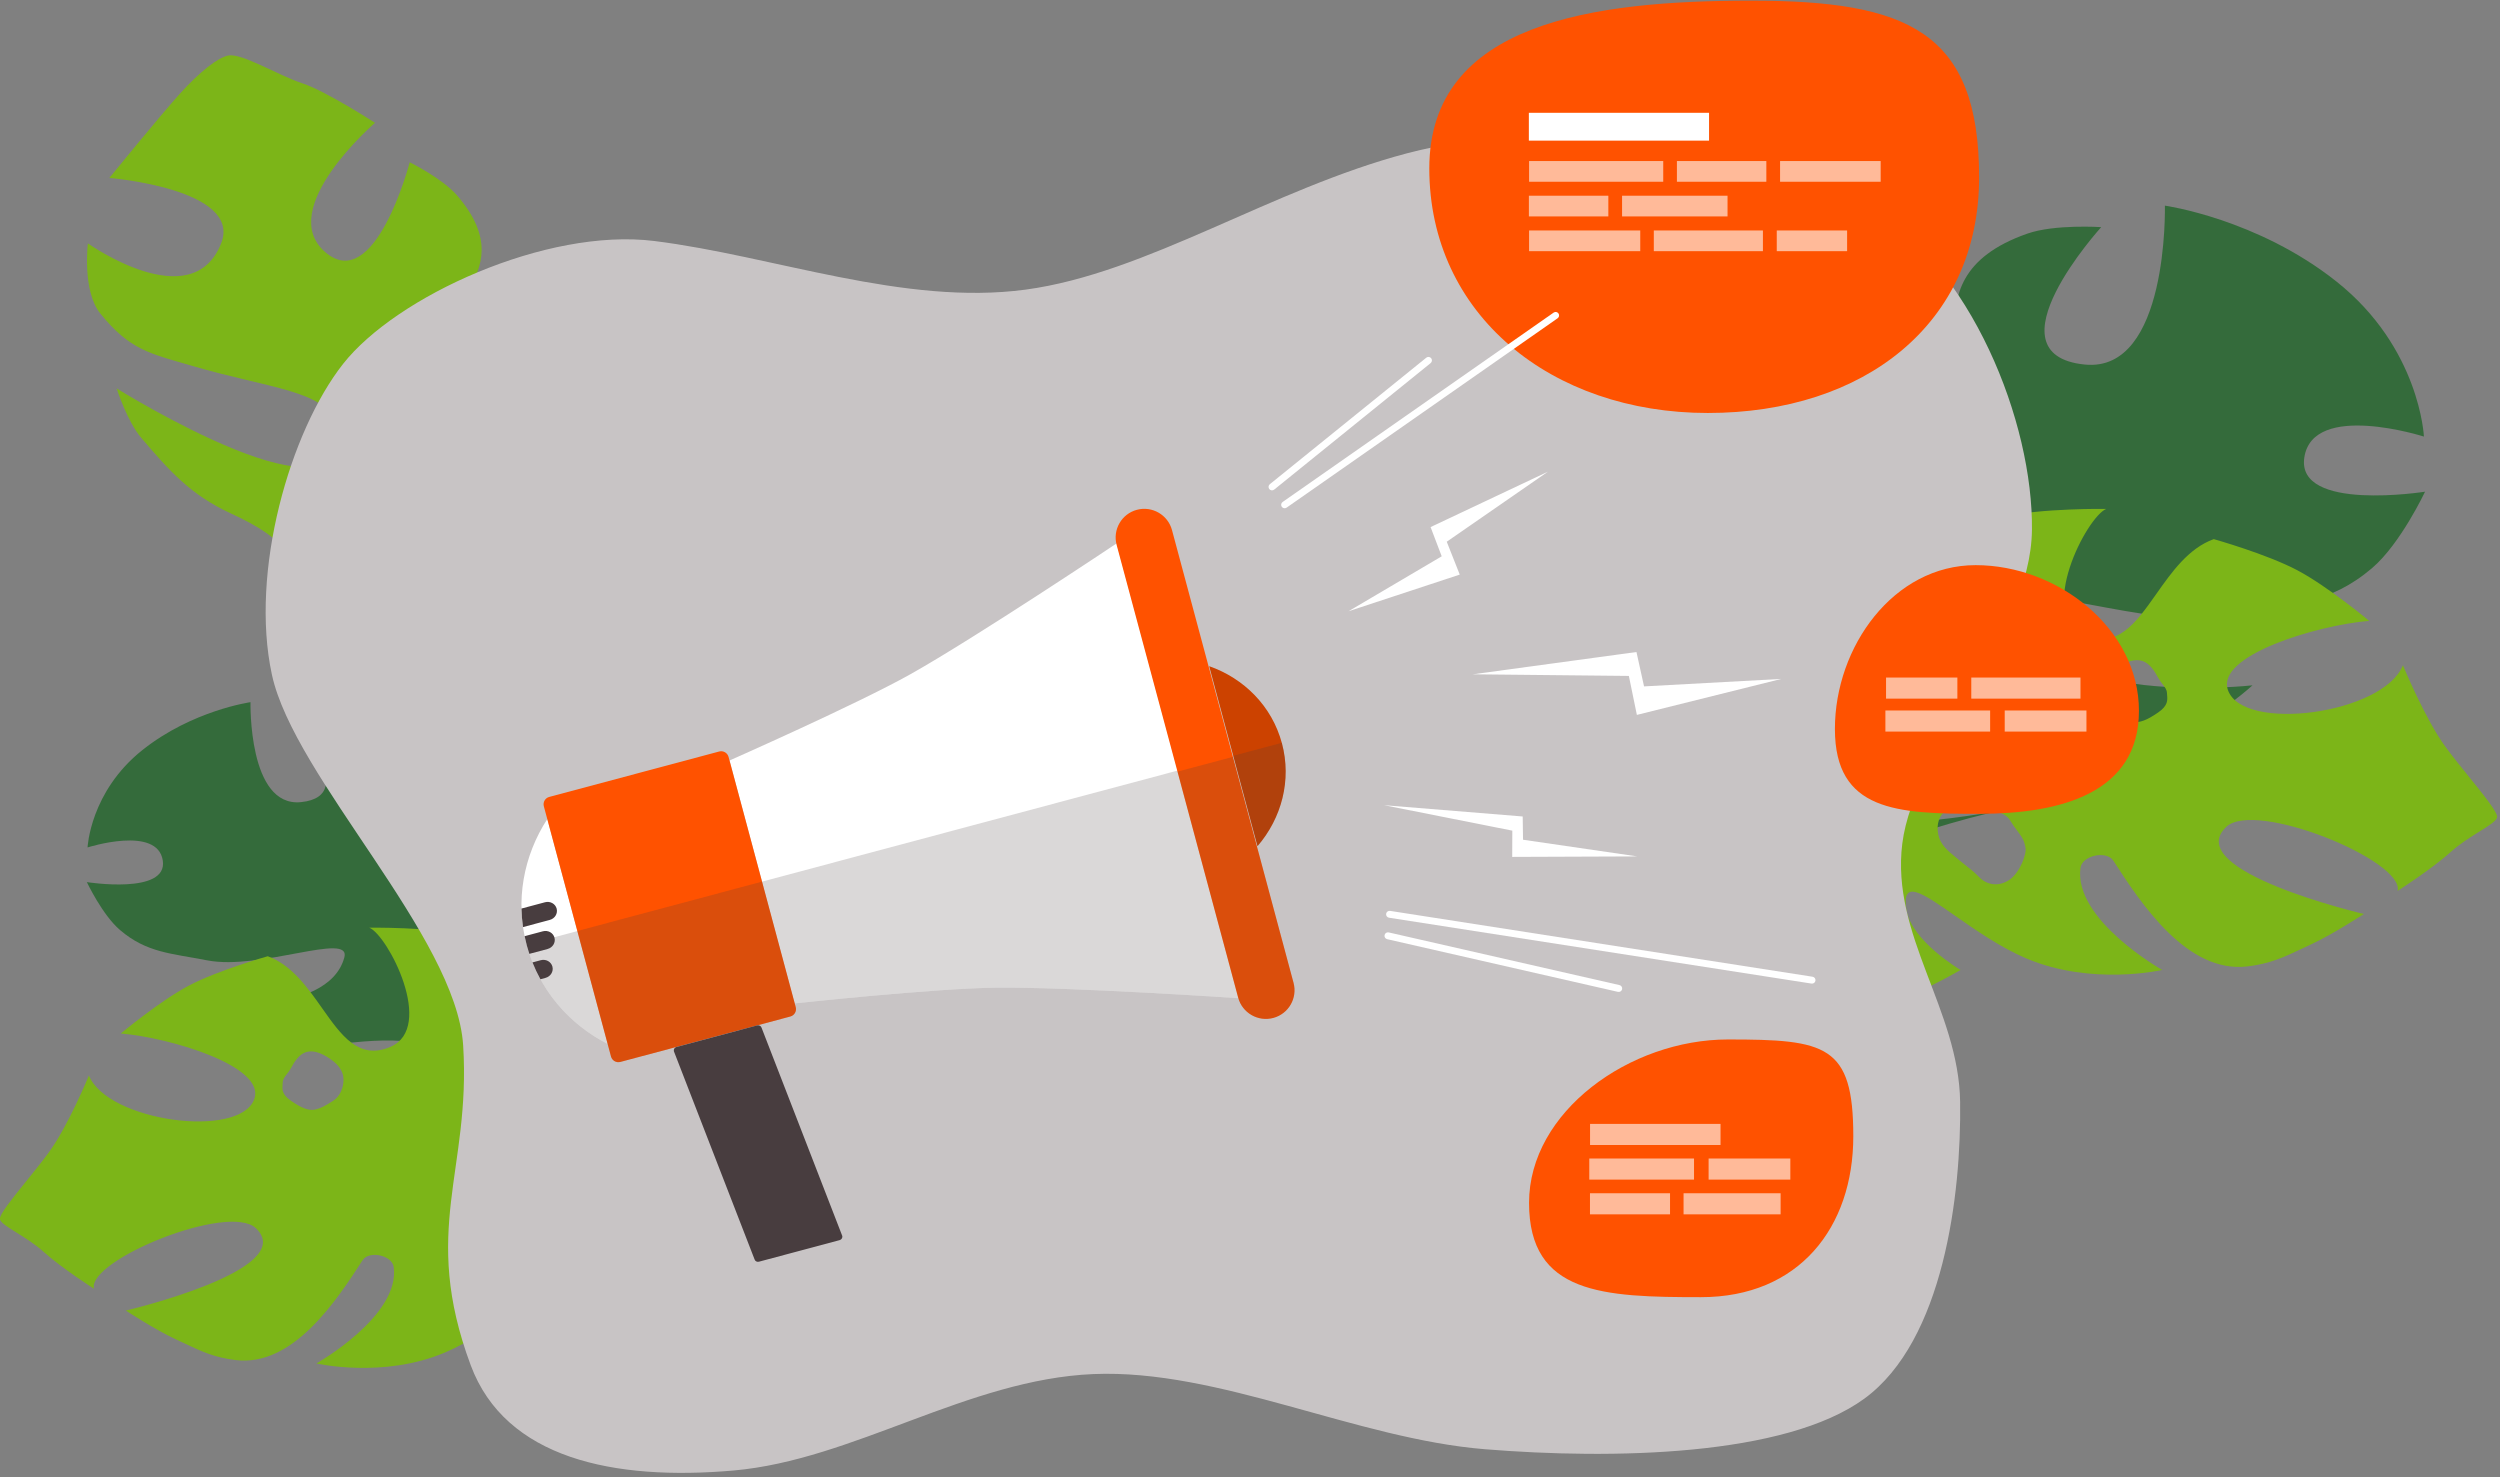 <?xml version="1.0" encoding="UTF-8" standalone="no"?>
<!DOCTYPE svg PUBLIC "-//W3C//DTD SVG 1.1//EN" "http://www.w3.org/Graphics/SVG/1.1/DTD/svg11.dtd">
<svg width="100%" height="100%" viewBox="0 0 721 426" version="1.1" xmlns="http://www.w3.org/2000/svg" xmlns:xlink="http://www.w3.org/1999/xlink" xml:space="preserve" xmlns:serif="http://www.serif.com/" style="fill-rule:evenodd;clip-rule:evenodd;stroke-linejoin:round;stroke-miterlimit:2;">
    <rect x="0" y="0" width="721" height="426" fill="#808080" stroke="none"/>
    <g transform="matrix(1,0,0,1,-39.758,-179.45)">
        <g>
            <g transform="matrix(1.081,0,0,1.081,-50.086,-81.041)">
                <g transform="matrix(-0.496,0,0,0.496,751.369,280.235)">
                    <path d="M182.834,31.451C182.834,31.451 180.717,121.495 225.96,116.926C279.347,111.535 217.086,43.013 217.086,43.013C217.086,43.013 242.081,41.345 256.833,46.51C329.394,71.914 269.545,130.99 313.674,138.045C357.307,145.021 315.01,75.809 315.01,75.809C315.01,75.809 358.939,78.638 379.612,111.003C404.582,150.095 395.794,214.893 430.019,224.063C451.799,229.899 478.664,204.31 478.664,204.31C478.664,204.31 493.95,250.408 507.258,278.872C520.231,306.621 545.538,348.012 545.538,348.012L391.023,416.893C391.023,416.893 365.306,393.178 345.659,382.085C319.283,367.193 271.705,356.904 271.705,356.904C271.705,356.904 384.958,378.231 361.795,345.198C338.784,312.383 290.078,320.695 247,324.651C216.003,327.498 195.456,320.378 167.427,310.483C153.249,305.478 135.709,289.465 135.709,289.465C135.709,289.465 248.998,302.26 263.087,249.677C269.048,227.429 191.106,261.109 145.694,252.2C115.491,246.275 94.132,245.871 71.267,226.296C56.073,213.289 42.898,185.312 42.898,185.312C42.898,185.312 112.212,196.337 107.845,166.947C103.325,136.526 43.505,155.668 43.505,155.668C43.505,155.668 45.62,107.949 90.523,72.29C133.181,38.415 182.834,31.451 182.834,31.451Z" style="fill:rgb(52,107,59);fill-rule:nonzero;"/>
                </g>
                <g transform="matrix(0.312,0,0,0.312,92.9,418.493)">
                    <path d="M182.834,31.451C182.834,31.451 180.717,121.495 225.96,116.926C279.347,111.535 217.086,43.013 217.086,43.013C217.086,43.013 242.081,41.345 256.833,46.51C329.394,71.914 269.545,130.99 313.674,138.045C357.307,145.021 315.01,75.809 315.01,75.809C315.01,75.809 358.939,78.638 379.612,111.003C404.582,150.095 395.794,214.893 430.019,224.063C451.799,229.899 478.664,204.31 478.664,204.31C478.664,204.31 493.95,250.408 507.258,278.872C520.231,306.621 545.538,348.012 545.538,348.012L391.023,416.893C391.023,416.893 365.306,393.178 345.659,382.085C319.283,367.193 271.705,356.904 271.705,356.904C271.705,356.904 384.958,378.231 361.795,345.198C338.784,312.383 290.078,320.695 247,324.651C216.003,327.498 195.456,320.378 167.427,310.483C153.249,305.478 135.709,289.465 135.709,289.465C135.709,289.465 248.998,302.26 263.087,249.677C269.048,227.429 191.106,261.109 145.694,252.2C115.491,246.275 94.132,245.871 71.267,226.296C56.073,213.289 42.898,185.312 42.898,185.312C42.898,185.312 112.212,196.337 107.845,166.947C103.325,136.526 43.505,155.668 43.505,155.668C43.505,155.668 45.62,107.949 90.523,72.29C133.181,38.415 182.834,31.451 182.834,31.451Z" style="fill:rgb(52,107,59);fill-rule:nonzero;"/>
                </g>
                <g transform="matrix(0.512,0,0,0.512,65.858,242.461)">
                    <path d="M229.102,61.097C229.102,61.097 177.083,105.882 203.119,128.428C229.102,150.928 247.19,81.652 247.19,81.652C247.19,81.652 264.216,90.024 271.936,98.998C309.91,143.139 248.283,159.224 274.556,180.562C300.534,201.662 299.001,140.247 299.001,140.247C299.001,140.247 326.743,158.738 328.046,187.796C329.621,222.892 299.318,262.067 318.294,281.043C330.37,293.118 357.681,286.508 357.681,286.508C357.681,286.508 350.251,322.533 348.2,346.242C346.201,369.356 347.126,406.089 347.126,406.089L225,394.947C225,394.947 205.855,372.627 200.771,354.78C197.824,344.438 194.926,335.67 193.5,319.5C190.834,289.262 183.91,278.43 154.156,264.711C132.747,254.84 121.966,242.389 107.329,225.285C99.924,216.632 94.484,199.488 94.484,199.488C94.484,199.488 219.928,277.711 207.928,217.928C204.495,200.824 174,199.488 134,187.796C111.625,181.256 101.413,179.509 86,160.5C76.459,148.733 79.5,123.928 79.5,123.928C79.5,123.928 133.725,162.428 148.928,123.928C160.156,95.492 90.673,89.811 90.673,89.811C90.673,89.811 117.104,57.344 127.428,45.928C137.752,34.511 147.252,27.012 152.752,26.012C159.814,24.727 178.993,36.51 191.252,40.511C203.511,44.512 229.102,61.097 229.102,61.097Z" style="fill:rgb(124,181,24);fill-rule:nonzero;"/>
                </g>
                <g transform="matrix(0.448,0,0,0.448,83.08,488.386)">
                    <path d="M450.015,87.692C466.015,102.017 482.015,137.192 482.015,137.192L461.015,267.192C461.015,267.192 434.781,286.964 415.015,292.192C375.183,302.728 302.015,259.692 302.015,259.692C302.015,259.692 329.705,243.462 332.515,225.692C335.298,208.088 323.413,216.389 305.189,229.119C293.637,237.187 279.539,247.035 265.015,253.192C228.166,268.812 188.515,259.692 188.515,259.692C188.515,259.692 238.536,231.435 234.515,202.192C233.552,195.192 219.803,192.327 216.015,198.192C200.515,222.192 174.547,261.805 140.515,257.692C127.732,256.147 120.228,252.601 109.691,247.621C108.05,246.845 106.335,246.035 104.515,245.192C92.45,239.603 75.015,228.192 75.015,228.192C75.015,228.192 178.365,203.97 152.515,179.192C136.344,163.692 52.015,198.192 56.015,215.192C56.015,215.192 36.508,202.686 26.015,193.192C21.028,188.68 15.052,184.957 10.085,181.863C4.595,178.444 0.338,175.792 0.015,173.692C-0.385,171.09 7.352,161.505 15.838,150.995C20.396,145.348 25.171,139.434 29.015,134.192C40.731,118.216 53.015,88.192 53.015,88.192C64.015,115.692 143.015,126.192 151.515,102.192C158.432,82.662 101.515,65.692 72.015,63.192C72.015,63.192 95.411,43.719 112.515,34.692C129.836,25.55 159.515,17.192 159.515,17.192C173.734,22.362 183.139,35.707 191.872,48.099C203.408,64.467 213.773,79.175 232.515,71.192C259.515,59.692 231.015,4.692 220.015,0.192C220.015,0.192 256.161,-0.342 278.515,4.692C309.9,11.759 327.245,22.895 352.151,38.886C355.304,40.91 358.577,43.011 362.015,45.192C383.912,59.082 415.015,85.192 415.015,85.192C415.015,85.192 415.557,78.15 415.015,73.692C414.38,68.473 411.515,60.692 411.515,60.692C411.515,60.692 436.333,75.442 450.015,87.692ZM325.577,63.336C323.688,61.042 321.78,58.727 320.339,56.288C316.262,49.387 315.354,47.605 313.427,40.169C311.501,32.734 306.03,27.103 298.902,30.735C291.774,34.367 290.114,41.951 292.557,49.12C294.152,53.801 294.664,56.155 295.412,59.592C295.809,61.419 296.272,63.551 297,66.5C297.252,67.519 297.49,68.525 297.724,69.517L297.725,69.522C299.446,76.8 300.98,83.284 306.27,88.148C311.246,92.723 317.055,94.998 323.738,91.593C330.421,88.188 333.317,83.15 332.79,76.319C332.43,71.656 329.034,67.534 325.577,63.336ZM279.521,181.878C282.788,176.309 287.221,169.476 292.46,166.565C297.424,163.806 302.706,164.35 308.605,168.426C314.505,172.501 315.631,177.841 314.587,183.317C313.477,189.139 309.275,192.568 304.558,196.417L304.557,196.418C303.914,196.943 303.261,197.476 302.605,198.024C300.709,199.607 299.307,200.703 298.106,201.641C295.847,203.408 294.299,204.618 291.506,207.477C287.229,211.855 280.611,213.155 274.317,208.808C268.839,205.023 269.962,200.693 270.98,196.766C271.132,196.182 271.281,195.607 271.406,195.044C271.997,192.376 273.688,190.122 275.661,187.492C276.904,185.836 278.259,184.03 279.521,181.878ZM182.268,74.307C178.125,75.632 175.352,80.061 173.399,83.729C172.644,85.147 171.749,86.287 170.929,87.332C169.625,88.992 168.508,90.415 168.433,92.336C168.418,92.741 168.382,93.151 168.346,93.568C168.105,96.37 167.839,99.46 173.317,103.244C179.61,107.592 184,109.437 188,108.437C191.688,107.515 194.045,106.037 197.576,103.823C197.875,103.635 198.183,103.443 198.5,103.244C202.566,100.706 204.636,95.5 204.641,90.703C204.645,86.733 202.754,82.501 196.854,78.425C190.954,74.35 186.194,73.052 182.268,74.307Z" style="fill:rgb(124,181,24);"/>
                </g>
                <g transform="matrix(-0.474,0,0,0.474,749.326,376.654)">
                    <path d="M450.015,87.692C466.015,102.017 482.015,137.192 482.015,137.192L461.015,267.192C461.015,267.192 434.781,286.964 415.015,292.192C375.183,302.728 302.015,259.692 302.015,259.692C302.015,259.692 329.705,243.462 332.515,225.692C335.298,208.088 323.413,216.389 305.189,229.119C293.637,237.187 279.539,247.035 265.015,253.192C228.166,268.812 188.515,259.692 188.515,259.692C188.515,259.692 238.536,231.435 234.515,202.192C233.552,195.192 219.803,192.327 216.015,198.192C200.515,222.192 174.547,261.805 140.515,257.692C127.732,256.147 120.228,252.601 109.691,247.621C108.05,246.845 106.335,246.035 104.515,245.192C92.45,239.603 75.015,228.192 75.015,228.192C75.015,228.192 178.365,203.97 152.515,179.192C136.344,163.692 52.015,198.192 56.015,215.192C56.015,215.192 36.508,202.686 26.015,193.192C21.028,188.68 15.052,184.957 10.085,181.863C4.595,178.444 0.338,175.792 0.015,173.692C-0.385,171.09 7.352,161.505 15.838,150.995C20.396,145.348 25.171,139.434 29.015,134.192C40.731,118.216 53.015,88.192 53.015,88.192C64.015,115.692 143.015,126.192 151.515,102.192C158.432,82.662 101.515,65.692 72.015,63.192C72.015,63.192 95.411,43.719 112.515,34.692C129.836,25.55 159.515,17.192 159.515,17.192C173.734,22.362 183.139,35.707 191.872,48.099C203.408,64.467 213.773,79.175 232.515,71.192C259.515,59.692 231.015,4.692 220.015,0.192C220.015,0.192 256.161,-0.342 278.515,4.692C309.9,11.759 327.245,22.895 352.151,38.886C355.304,40.91 358.577,43.011 362.015,45.192C383.912,59.082 415.015,85.192 415.015,85.192C415.015,85.192 415.557,78.15 415.015,73.692C414.38,68.473 411.515,60.692 411.515,60.692C411.515,60.692 436.333,75.442 450.015,87.692ZM325.577,63.336C323.688,61.042 321.78,58.727 320.339,56.288C316.262,49.387 315.354,47.605 313.427,40.169C311.501,32.734 306.03,27.103 298.902,30.735C291.774,34.367 290.114,41.951 292.557,49.12C294.152,53.801 294.664,56.155 295.412,59.592C295.809,61.419 296.272,63.551 297,66.5C297.252,67.519 297.49,68.525 297.724,69.517L297.725,69.522C299.446,76.8 300.98,83.284 306.27,88.148C311.246,92.723 317.055,94.998 323.738,91.593C330.421,88.188 333.317,83.15 332.79,76.319C332.43,71.656 329.034,67.534 325.577,63.336ZM274.07,175.587C277.337,170.018 287.221,169.476 292.46,166.565C297.424,163.806 302.706,164.35 308.605,168.426C314.505,172.501 315.631,177.841 314.587,183.317C313.477,189.139 309.275,192.568 304.558,196.417L304.557,196.418C303.914,196.943 303.261,197.476 302.605,198.024C300.709,199.607 299.307,200.703 298.106,201.641C295.847,203.408 294.299,204.618 291.506,207.477C287.229,211.855 280.611,213.155 274.317,208.808C268.839,205.023 264.511,194.402 265.529,190.475C265.681,189.891 265.83,189.316 265.955,188.753C266.546,186.085 268.237,183.831 270.21,181.201C271.453,179.545 272.808,177.739 274.07,175.587ZM199.681,85.779C195.538,87.104 192.765,91.533 190.812,95.201C190.057,96.618 189.162,97.758 188.342,98.804C187.038,100.464 185.921,101.886 185.846,103.807C185.831,104.212 185.795,104.623 185.759,105.039C185.518,107.842 185.252,110.931 190.73,114.715C197.023,119.063 201.413,120.908 205.413,119.908C209.101,118.986 211.458,117.508 214.989,115.294C215.288,115.106 215.596,114.914 215.913,114.715C219.979,112.177 222.049,106.972 222.054,102.175C222.058,98.204 220.167,93.973 214.267,89.897C208.367,85.821 203.607,84.523 199.681,85.779Z" style="fill:rgb(124,181,24);"/>
                </g>
            </g>
            <g transform="matrix(0.894,0,0,0.863,22.896,111.65)">
                <path d="M620.303,146.128C584.878,124.569 516.941,117.751 472.958,129.737C428.976,141.723 388.91,169.889 349.691,175.355C310.471,180.821 268.448,164.08 229.919,159.101C195.096,154.601 146.655,177.623 129.529,200.182C112.403,222.741 99.398,269.577 106.571,304.001C113.744,338.426 166.065,391.454 168.277,427.958C170.816,469.875 154.457,489.575 170.713,534.801C181.923,565.989 216.887,573.491 255.514,569.979C294.14,566.467 331.198,539.511 371.585,537.754C411.973,535.997 456.244,559.355 497.84,562.867C538.903,566.334 594.745,565.29 620.303,545.955C645.862,526.62 651.584,477.776 651.191,446.857C650.799,415.997 628.822,391.081 632.535,360.443C636.396,328.577 673.966,291.38 674.358,255.661C674.75,219.942 655.084,167.295 620.303,146.128Z" style="fill:rgb(200,196,197);"/>
            </g>
            <g transform="matrix(1.183,0,0,1.104,-176.643,-401.82)">
                <path d="M609.786,526.683C647.965,526.683 665.408,534.684 665.408,572.863C665.408,611.042 637.45,634.397 599.271,634.397C561.092,634.397 531.371,608.68 531.371,570.5C531.371,532.321 571.606,526.683 609.786,526.683Z" style="fill:rgb(255,82,0);"/>
            </g>
            <g>
                <g transform="matrix(0.403,0,0,0.414,372.69,101.74)">
                    <g transform="matrix(9.713,0,0,0.064,-2185.58,279.648)">
                        <rect x="252.621" y="316.306" width="9.884" height="225.359" style="fill:white;fill-opacity:0.6;"/>
                    </g>
                    <g transform="matrix(13.047,0,0,0.086,-3027.98,239.085)">
                        <rect x="252.621" y="316.306" width="9.884" height="225.359" style="fill:white;"/>
                    </g>
                    <g transform="matrix(6.475,0,0,0.064,-1261.8,279.648)">
                        <rect x="252.621" y="316.306" width="9.884" height="225.359" style="fill:white;fill-opacity:0.6;"/>
                    </g>
                    <g transform="matrix(7.284,0,0,0.064,-1392.35,279.648)">
                        <rect x="252.621" y="316.306" width="9.884" height="225.359" style="fill:white;fill-opacity:0.6;"/>
                    </g>
                </g>
                <g transform="matrix(0.403,0,0,0.414,372.69,111.74)">
                    <g transform="matrix(5.753,0,0,0.064,-1185.34,279.648)">
                        <rect x="252.621" y="316.306" width="9.884" height="225.359" style="fill:white;fill-opacity:0.6;"/>
                    </g>
                    <g transform="matrix(7.636,0,0,0.064,-1594.34,279.648)">
                        <rect x="252.621" y="316.306" width="9.884" height="225.359" style="fill:white;fill-opacity:0.6;"/>
                    </g>
                </g>
                <g transform="matrix(0.403,0,0,0.414,372.69,121.762)">
                    <g transform="matrix(8.05,0,0,0.064,-1765.48,279.648)">
                        <rect x="252.621" y="316.306" width="9.884" height="225.359" style="fill:white;fill-opacity:0.6;"/>
                    </g>
                    <g transform="matrix(7.9,0,0,0.064,-1638.32,279.648)">
                        <rect x="252.621" y="316.306" width="9.884" height="225.359" style="fill:white;fill-opacity:0.6;"/>
                    </g>
                    <g transform="matrix(5.093,0,0,0.064,-841.228,279.648)">
                        <rect x="252.621" y="316.306" width="9.884" height="225.359" style="fill:white;fill-opacity:0.6;"/>
                    </g>
                </g>
            </g>
            <g transform="matrix(0.74,0,0,0.69,86.859,115.82)">
                <path d="M609.786,526.683C647.965,526.683 658.637,528.924 658.637,567.104C658.637,605.283 637.45,634.397 599.271,634.397C561.092,634.397 532.266,633.156 532.266,594.977C532.266,556.797 571.606,526.683 609.786,526.683Z" style="fill:rgb(255,82,0);"/>
            </g>
            <g transform="matrix(0.62,0,0,0.621,238.941,20.201)">
                <path d="M597.731,518.899C635.911,518.899 673.692,548.375 673.692,586.555C673.692,624.734 637.45,634.397 599.271,634.397C561.092,634.397 532.266,633.156 532.266,594.977C532.266,556.797 559.552,518.899 597.731,518.899Z" style="fill:rgb(255,82,0);"/>
            </g>
            <g>
                <g transform="matrix(2.081,0,0,0.027,57.991,366.313)">
                    <rect x="252.621" y="316.306" width="9.884" height="225.359" style="fill:white;fill-opacity:0.6;"/>
                </g>
                <g transform="matrix(3.056,0,0,0.027,-188.504,375.813)">
                    <rect x="252.621" y="316.306" width="9.884" height="225.359" style="fill:white;fill-opacity:0.6;"/>
                </g>
                <g transform="matrix(3.186,0,0,0.027,-196.575,366.313)">
                    <rect x="252.621" y="316.306" width="9.884" height="225.359" style="fill:white;fill-opacity:0.6;"/>
                </g>
                <g transform="matrix(2.385,0,0,0.027,15.416,375.813)">
                    <rect x="252.621" y="316.306" width="9.884" height="225.359" style="fill:white;fill-opacity:0.6;"/>
                </g>
            </g>
            <g transform="matrix(1,0,0,1,-85.398,129.212)">
                <g transform="matrix(3.807,0,0,0.027,-377.999,365.831)">
                    <rect x="252.621" y="316.306" width="9.884" height="225.359" style="fill:white;fill-opacity:0.6;"/>
                </g>
                <g transform="matrix(3.056,0,0,0.027,-188.504,375.813)">
                    <rect x="252.621" y="316.306" width="9.884" height="225.359" style="fill:white;fill-opacity:0.6;"/>
                </g>
                <g transform="matrix(2.336,0,0,0.027,-6.417,385.831)">
                    <rect x="252.621" y="316.306" width="9.884" height="225.359" style="fill:white;fill-opacity:0.6;"/>
                </g>
                <g transform="matrix(2.385,0,0,0.027,15.416,375.813)">
                    <rect x="252.621" y="316.306" width="9.884" height="225.359" style="fill:white;fill-opacity:0.6;"/>
                </g>
                <g transform="matrix(2.832,0,0,0.027,-104.728,385.831)">
                    <rect x="252.621" y="316.306" width="9.884" height="225.359" style="fill:white;fill-opacity:0.6;"/>
                </g>
            </g>
            <g transform="matrix(0.666,-0.178,0.171,0.637,-21.528,253.642)">
                <g transform="matrix(3.085,0,0,1.051,-581.182,-20.63)">
                    <path d="M352.419,277.41C352.419,277.41 330.532,300.235 320.808,307.849C312.731,314.174 294.075,323.096 294.075,323.096L294.075,427.732C294.075,427.732 312.844,436.668 320.966,443.02C330.69,450.626 352.419,473.365 352.419,473.365L352.419,277.41Z" style="fill:white;"/>
                    <clipPath id="_clip1">
                        <path d="M352.419,277.41C352.419,277.41 330.532,300.235 320.808,307.849C312.731,314.174 294.075,323.096 294.075,323.096L294.075,427.732C294.075,427.732 312.844,436.668 320.966,443.02C330.69,450.626 352.419,473.365 352.419,473.365L352.419,277.41Z"/>
                    </clipPath>
                    <g clip-path="url(#_clip1)">
                        <g transform="matrix(0.564,0,8.66906e-17,2.207,134.381,-623.266)">
                            <rect x="213.082" y="452.446" width="210.58" height="52.575" style="fill:rgb(72,61,63);fill-opacity:0.2;"/>
                        </g>
                    </g>
                </g>
                <g transform="matrix(0.486,0,0,0.78,253.12,81.003)">
                    <path d="M569.315,244.329C569.315,235.456 558.262,228.252 544.648,228.252C531.033,228.252 519.98,235.456 519.98,244.329L519.98,507.113C519.98,515.986 531.033,523.19 544.648,523.19C558.262,523.19 569.315,515.986 569.315,507.113L569.315,244.329Z" style="fill:rgb(255,82,0);"/>
                    <clipPath id="_clip2">
                        <path d="M569.315,244.329C569.315,235.456 558.262,228.252 544.648,228.252C531.033,228.252 519.98,235.456 519.98,244.329L519.98,507.113C519.98,515.986 531.033,523.19 544.648,523.19C558.262,523.19 569.315,515.986 569.315,507.113L569.315,244.329Z"/>
                    </clipPath>
                    <g clip-path="url(#_clip2)">
                        <g transform="matrix(3.578,0,5.4978e-16,2.976,-862.786,-970.534)">
                            <rect x="213.082" y="452.446" width="210.58" height="52.575" style="fill:rgb(72,61,63);fill-opacity:0.2;"/>
                        </g>
                    </g>
                </g>
                <path d="M246.075,323.096L246.075,424.961C232.533,412.194 224.075,394.091 224.075,374.028C224.075,353.966 232.533,335.863 246.075,323.096Z" style="fill:white;"/>
                <clipPath id="_clip3">
                    <path d="M246.075,323.096L246.075,424.961C232.533,412.194 224.075,394.091 224.075,374.028C224.075,353.966 232.533,335.863 246.075,323.096Z"/>
                </clipPath>
                <g clip-path="url(#_clip3)">
                    <g transform="matrix(1.741,0,2.67451e-16,2.32,-166.6,-675.845)">
                        <rect x="213.082" y="452.446" width="210.58" height="52.575" style="fill:rgb(72,61,63);fill-opacity:0.2;"/>
                    </g>
                </g>
                <g transform="matrix(1.689,0,0,0.996,-169.578,1.208)">
                    <path d="M293.436,317.385C293.436,315.532 292.587,314.028 291.542,314.028L247.969,314.028C246.924,314.028 246.075,315.532 246.075,317.385L246.075,431.135C246.075,432.988 246.924,434.492 247.969,434.492L291.542,434.492C292.587,434.492 293.436,432.988 293.436,431.135L293.436,317.385Z" style="fill:rgb(255,82,0);"/>
                    <clipPath id="_clip4">
                        <path d="M293.436,317.385C293.436,315.532 292.587,314.028 291.542,314.028L247.969,314.028C246.924,314.028 246.075,315.532 246.075,317.385L246.075,431.135C246.075,432.988 246.924,434.492 247.969,434.492L291.542,434.492C292.587,434.492 293.436,432.988 293.436,431.135L293.436,317.385Z"/>
                    </clipPath>
                    <g clip-path="url(#_clip4)">
                        <g transform="matrix(1.031,0,1.58337e-16,2.329,1.763,-679.667)">
                            <rect x="213.082" y="452.446" width="210.58" height="52.575" style="fill:rgb(72,61,63);fill-opacity:0.2;"/>
                        </g>
                    </g>
                </g>
                <g transform="matrix(0.802,0,0,0.996,74.665,121.208)">
                    <path d="M293.436,315.554C293.436,314.712 292.587,314.028 291.542,314.028L247.969,314.028C246.924,314.028 246.075,314.712 246.075,315.554L258.57,412.92C258.57,413.763 259.419,414.446 260.464,414.446L304.037,414.446C305.083,414.446 305.931,413.763 305.931,412.92L293.436,315.554Z" style="fill:rgb(72,61,63);"/>
                </g>
                <path d="M530.075,333.257C542.796,342.324 551.1,357.2 551.1,374C551.1,390.8 542.796,405.676 530.075,414.743L530.075,333.257Z" style="fill:rgb(204,66,0);"/>
                <clipPath id="_clip5">
                    <path d="M530.075,333.257C542.796,342.324 551.1,357.2 551.1,374C551.1,390.8 542.796,405.676 530.075,414.743L530.075,333.257Z"/>
                </clipPath>
                <g clip-path="url(#_clip5)">
                    <g transform="matrix(1.741,0,2.67451e-16,2.32,-166.6,-675.845)">
                        <rect x="213.082" y="452.446" width="210.58" height="52.575" style="fill:rgb(72,61,63);fill-opacity:0.2;"/>
                    </g>
                </g>
                <path d="M224.525,382L228.125,382C230.333,382 232.125,383.792 232.125,386C232.125,388.208 230.333,390 228.125,390L225.908,390C225.297,387.386 224.833,384.717 224.525,382ZM224.187,370.028L232.1,370.028C234.308,370.028 236.1,371.821 236.1,374.028C236.1,376.236 234.308,378.028 232.1,378.028L224.187,378.028C224.113,376.704 224.075,375.371 224.075,374.028C224.075,372.686 224.113,371.353 224.187,370.028ZM225.922,358L236.125,358C238.333,358 240.125,359.792 240.125,362C240.125,364.208 238.333,366 236.125,366L224.531,366C224.842,363.283 225.308,360.613 225.922,358Z" style="fill:rgb(72,61,63);"/>
            </g>
            <g transform="matrix(0.82,-0.573,0.573,0.82,-204.291,276.956)">
                <g transform="matrix(1.112,0,0,0.201,-296.418,281.054)">
                    <path d="M781.256,548.329C781.256,545.588 780.853,543.364 780.356,543.364L694.64,543.364C694.143,543.364 693.74,545.588 693.74,548.329C693.74,551.069 694.143,553.294 694.64,553.294L780.356,553.294C780.853,553.294 781.256,551.069 781.256,548.329Z" style="fill:white;"/>
                </g>
                <g transform="matrix(0.684,-0.048,0.014,0.201,-7.196,308.11)">
                    <path d="M781.256,548.329C781.256,545.588 780.602,543.364 779.797,543.364L695.199,543.364C694.394,543.364 693.74,545.588 693.74,548.329C693.74,551.069 694.394,553.294 695.199,553.294L779.797,553.294C780.602,553.294 781.256,551.069 781.256,548.329Z" style="fill:white;"/>
                </g>
            </g>
            <g transform="matrix(0.988,0.154,0.154,-0.988,-89.707,756.455)">
                <g transform="matrix(1.432,-6.17245e-17,0,0.201,-518.77,281.054)">
                    <path d="M781.256,548.329C781.256,545.588 780.943,543.364 780.558,543.364L694.438,543.364C694.053,543.364 693.74,545.588 693.74,548.329C693.74,551.069 694.053,553.294 694.438,553.294L780.558,553.294C780.943,553.294 781.256,551.069 781.256,548.329Z" style="fill:white;"/>
                </g>
                <g transform="matrix(0.801,-0.056,0.014,0.201,-88.195,313.774)">
                    <path d="M781.256,548.329C781.256,545.588 780.697,543.364 780.01,543.364L694.986,543.364C694.298,543.364 693.74,545.588 693.74,548.329C693.74,551.069 694.298,553.294 694.986,553.294L780.01,553.294C780.697,553.294 781.256,551.069 781.256,548.329Z" style="fill:white;"/>
                </g>
            </g>
            <g transform="matrix(-1.219,0.544,0.597,1.338,834.233,-392.747)">
                <path d="M482.325,345.157L454.286,344.611L480.426,349.087L480.754,356.039L505.929,353.704L482.703,351.304L482.325,345.157Z" style="fill:white;"/>
            </g>
            <g transform="matrix(1.427,0.095,-0.072,1.085,-184.522,-5.392)">
                <path d="M482.325,345.157L454.286,344.611L480.426,349.087L480.754,356.039L505.929,353.704L482.703,351.304L482.325,345.157Z" style="fill:white;"/>
            </g>
            <g transform="matrix(1.678,-0.261,0.253,1.629,-384.953,-68.884)">
                <path d="M482.325,345.157L454.286,344.611L480.426,349.087L480.754,356.039L505.929,353.704L482.703,351.304L482.325,345.157Z" style="fill:white;"/>
            </g>
        </g>
    </g>
</svg>
